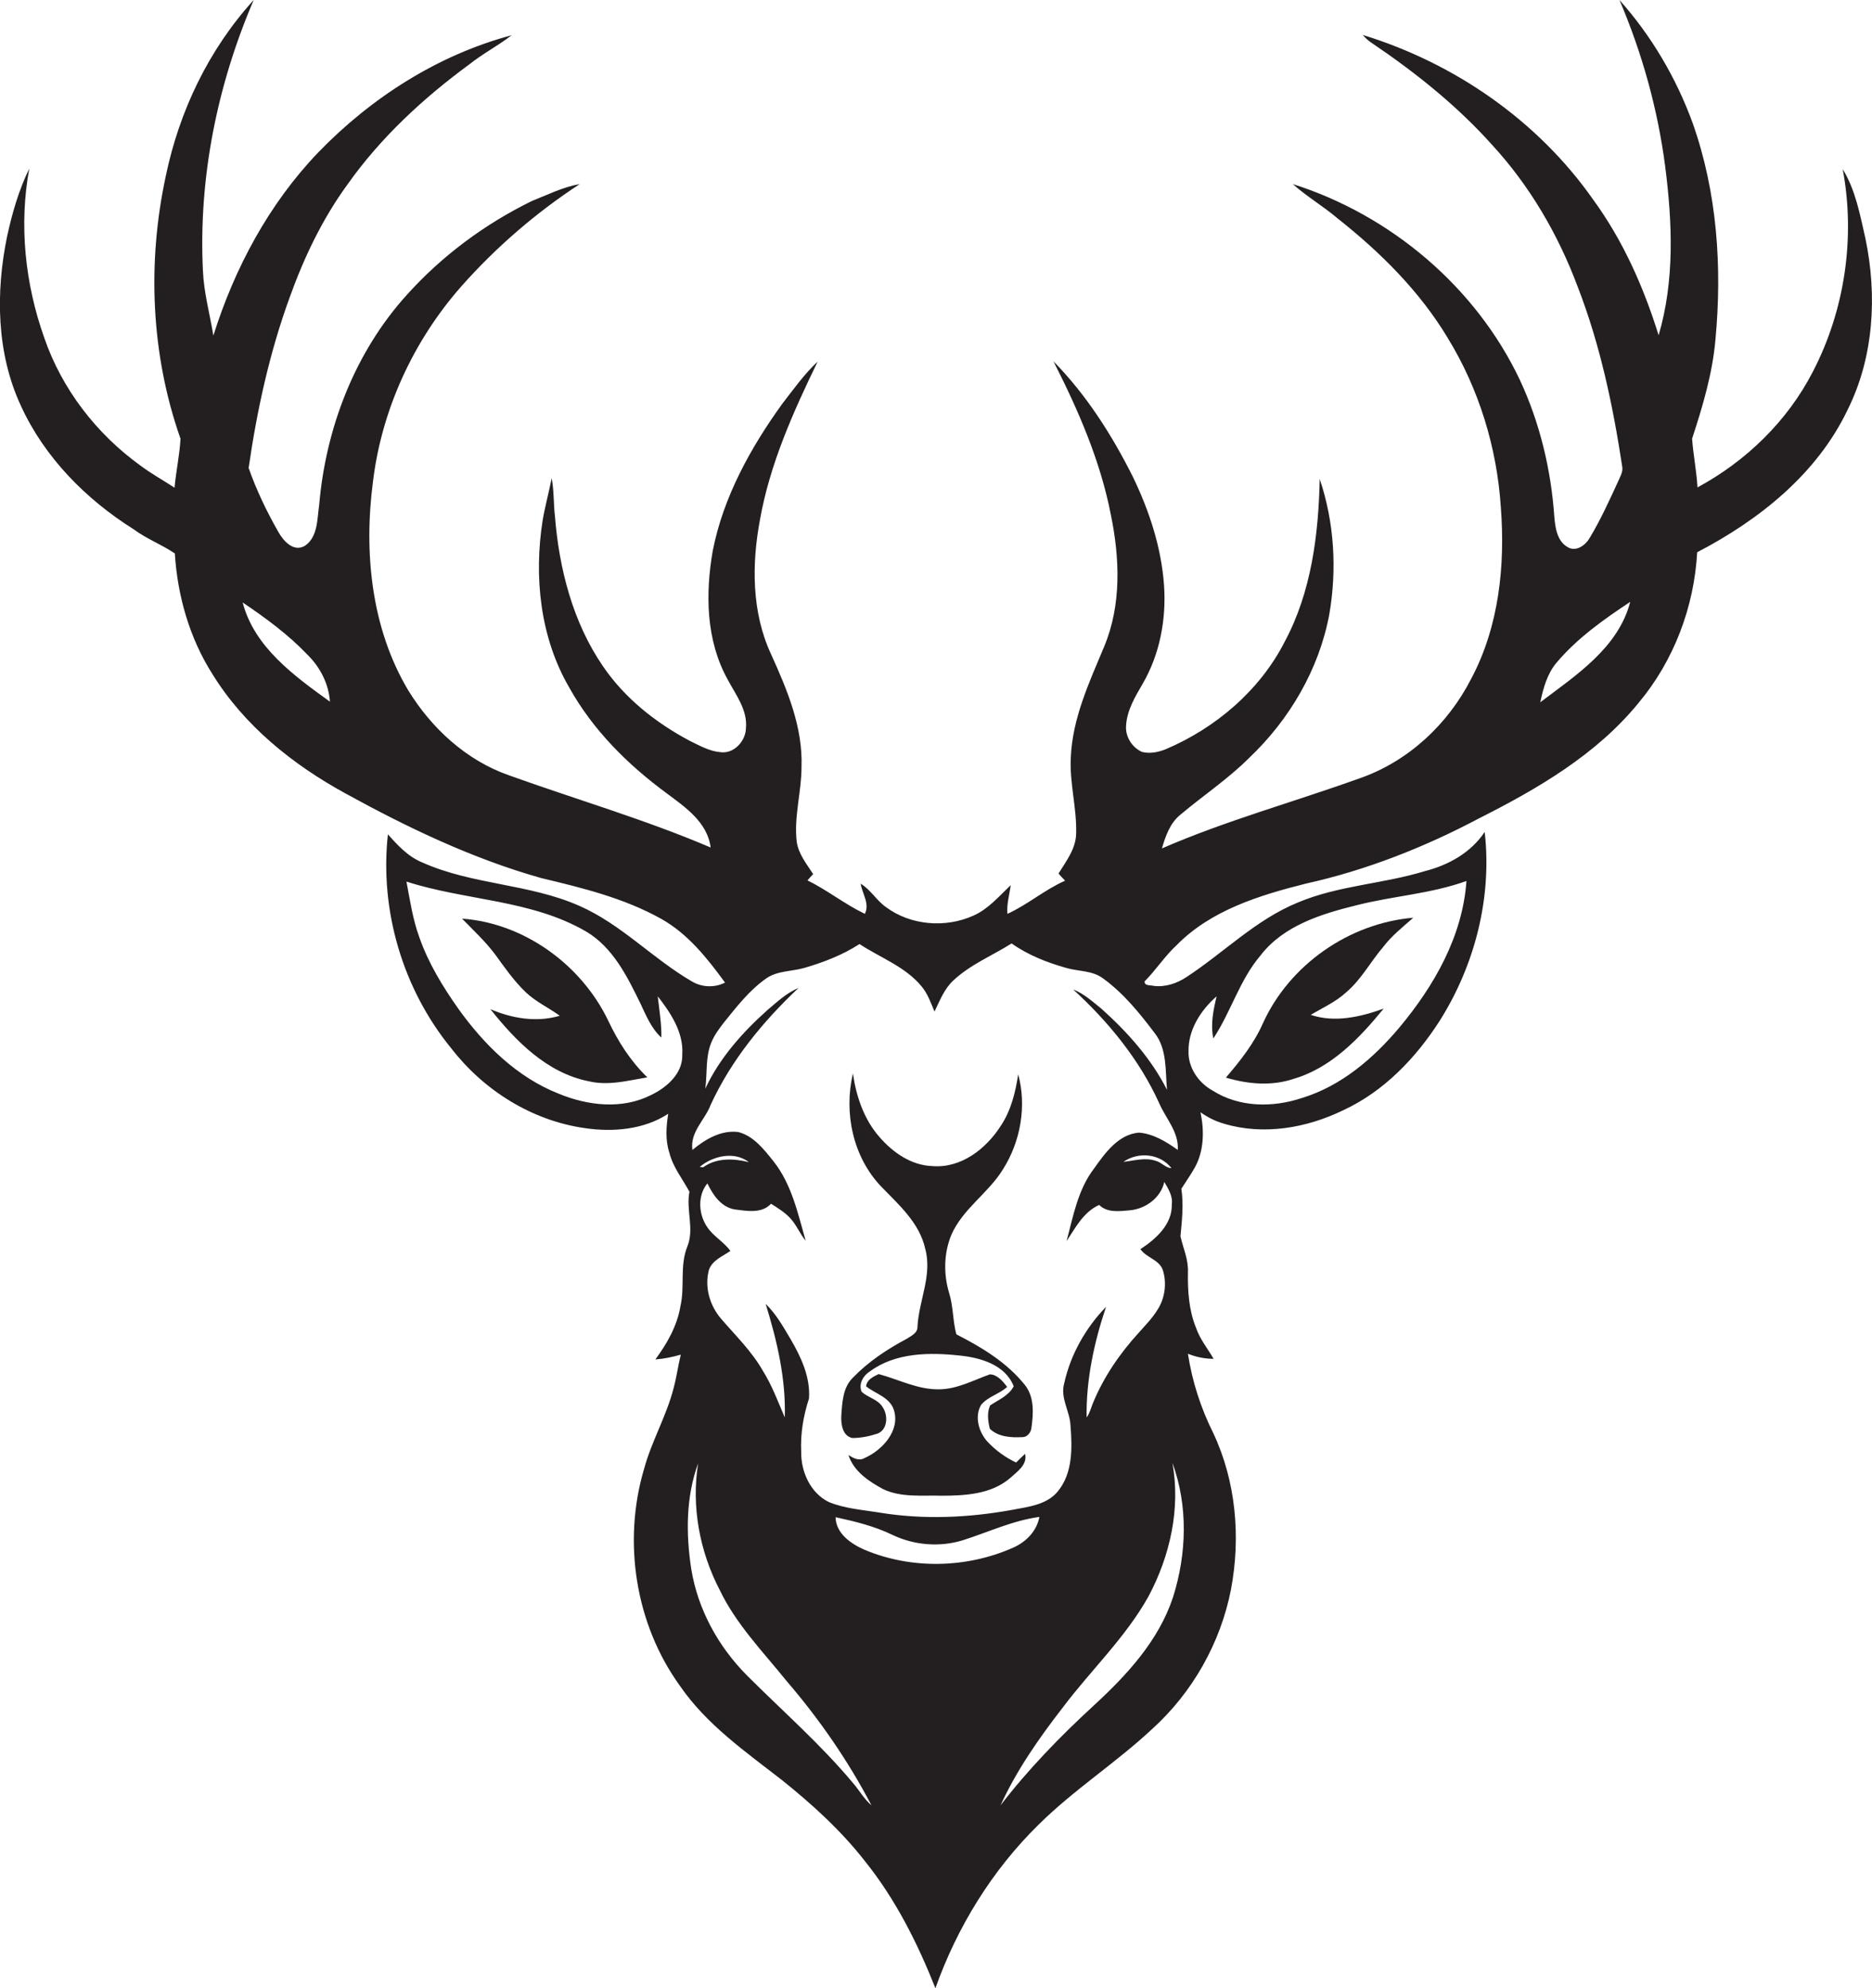 <?xml version="1.0" encoding="utf-8"?>
<!-- Generator: Adobe Illustrator 19.2.0, SVG Export Plug-In . SVG Version: 6.00 Build 0)  -->
<svg version="1.1" id="Layer_1" xmlns="http://www.w3.org/2000/svg" xmlns:xlink="http://www.w3.org/1999/xlink" x="0px" y="0px"
	 viewBox="0 0 626.4 665.3" enable-background="new 0 0 626.4 665.3" xml:space="preserve">
<g>
	<path fill="#231F20" d="M624.2,79.8c-1.8-7.9-3.3-16.2-7.6-23.2c4.3,22.9,0.7,47.2-10,67.8c-8.5,16.5-22.3,29.9-38.6,38.7
		c-0.3-5.5-1.4-10.8-1.8-16.3c3.5-10.7,6.8-21.7,7.8-33c2.3-24.4,0.6-49.4-7.6-72.6C560.9,26.1,552.6,12,541.9,0
		c7.6,17.8,12.8,36.5,15.3,55.7c2.4,18.8,3.2,38.2-2.2,56.5c-5-16.1-11.9-31.7-21.9-45.4c-18.5-26.4-46.4-45.7-77.1-55.1
		c0.8,0.9,1.6,1.7,2.6,2.4c14.7,9.9,28.8,21.1,40.7,34.4c12.6,13.7,22.1,30,28.6,47.4c7.5,19.3,11.8,39.7,14.9,60.1
		c0.4,1.9-0.7,3.5-1.4,5.2c-2.9,6.3-5.8,12.7-9.4,18.7c-1.4,2.5-4.6,4.9-7.4,3.2c-3.6-2-4.2-6.6-4.5-10.2
		c-1.1-15.7-4.8-31.3-11.5-45.7c-14.7-31.1-43.2-55.2-76-65.6c4.7,4.2,10.2,7.4,15,11.5c14.3,11.3,27.5,24.4,36.9,40.1
		c10.4,17,16.4,36.6,17.7,56.5c1.5,19.5-0.6,39.9-9.9,57.4c-7.8,15.3-21.2,27.8-37.5,33.4c-22,7.9-44.6,14.1-66,23.4
		c1.2-4.1,2.7-8.5,6.2-11.3c7.6-6.4,15.9-11.9,23-19c13.5-12.8,23.4-29.7,26.8-48c2.6-15,1.7-30.8-3.2-45.3
		c-0.4,18.6-2.8,37.8-11.7,54.4c-8.3,16.3-23.1,28.9-39.8,36c-2.5,1-5.3,1.6-8,0.9c-3.3-1.5-5.6-5.1-5.3-8.8c0.3-5.1,3-9.6,5.5-13.9
		c5.8-9.9,8-21.7,7.2-33.1c-0.9-12.6-4.9-24.8-10.4-36.2c-7-14-15.6-27.5-26.6-38.7c8.3,16.3,15.7,33.3,19.2,51.3
		c3,14.5,3.6,30.2-2.2,44.1c-5,12-10.7,24.1-11.2,37.4c-0.4,8.4,2,16.6,1.8,25c0,5.2-3.3,9.4-5.9,13.6c0.7,0.8,1.4,1.6,2.2,2.4
		c-6.8,3-12.5,8-19.3,11.1c-0.3-3.3,0.7-6.4,1.1-9.6c-3.9,3.7-7.5,8-12.5,10.2c-9.3,4.2-21,3.3-29.3-2.9c-3.1-2.2-5.1-5.8-8.4-7.8
		c0.5,3.4,3.1,6.6,1.4,10.1c-6.7-3.2-12.5-7.9-19.2-11.2c0.6-0.7,1.2-1.4,1.9-2.1c-2.2-3.4-4.9-6.7-5.5-10.8c-1-8.4,1.6-16.6,1.6-25
		c0.5-13.3-4.8-25.9-10.2-37.8c-6.5-14-6.5-30.1-3.7-45c3.3-18.6,11.1-36,19.3-52.9c-4.5,4.2-8.1,9.3-11.9,14.2
		c-10.6,14.7-19.7,31.2-23.2,49.1c-2.5,14.3-2.3,30,5,43.1c2.7,5.1,6.7,10.2,6.1,16.3c-0.1,4.3-4,8.6-8.5,8c-3.7-0.3-7-2.2-10.3-3.8
		c-11.3-6-21.7-14.2-29-24.9c-10.1-14.7-14.7-32.6-16.1-50.2c-0.5-4.3-0.3-8.6-1.1-12.8c-0.9,4.7-2.2,9.3-3,14
		c-3,18.9-0.9,39.3,8.9,56.1c7.9,14.2,19.6,25.8,32.5,35.3c6.3,4.7,13.7,9.7,14.8,18.2c-22-9.4-45.1-16.1-67.6-24.2
		c-14.2-5-25.8-15.7-33.6-28.4c-12.4-20.8-14.9-46.2-11.8-69.8c2.9-24.1,13.5-47.1,29.5-65.3c11.6-13.1,25-24.7,39.7-34.3
		c-5.7,1-10.8,3.6-16.1,5.7c-15.7,7.7-30,18.3-41.7,31.3c-17.5,19.3-27.2,44.7-29.4,70.4c-0.7,4.7-0.4,10.6-4.7,13.6
		c-3.8,2.3-7.2-1.5-8.9-4.5c-3.9-6.8-7.4-14.1-10-21.5c2.8-19.4,7-38.6,13.7-57c4.8-13.4,11-26.4,19.4-37.9
		c11.1-15.7,25.4-28.9,40.8-40.2c4.5-3.6,9.6-6.2,14.1-9.7c-24.7,6.6-47,20.9-64.7,39.2c-16.5,17.2-28,38.7-35.1,61.3
		c-1.2-7.3-3.2-14.4-3.5-21.8c-1.5-31,4.8-62.1,17-90.5C69.8,16.6,60,37.2,55.5,58.8c-6.3,29.1-5,59.9,4.9,88
		c-0.3,5.5-1.5,10.9-2,16.4c-3.8-2.5-7.8-4.7-11.4-7.4c-14.7-10.6-26.3-25.6-32.2-42.8c-6.4-18-8.5-37.7-5-56.6
		C6.3,63.6,4.1,71.2,2.4,79c-3.9,18.8-3.6,39.2,4.6,56.8c7.9,17.3,21.8,31.3,37.7,41.3c4.3,3.2,9.4,5.1,13.8,8.1
		c0.9,14.2,4.9,28.3,12.6,40.4c10.6,17.2,26.8,30.2,44.3,39.8c20.9,11.5,42.6,21.9,65.6,28.4c13.8,3.3,27.8,6.7,40.3,13.7
		c8.9,5,15.4,13.2,21.3,21.3c-3.5,1.8-7.8,1.6-11.1-0.4c-13.1-7.6-23.7-19.2-37.7-25.3c-16.7-7.4-35.8-7-52.5-14.5
		c-4.7-1.9-8.2-5.7-11.5-9.4c-2.8,25.5,5,51.8,21.2,71.6c10.9,14.1,27,24.2,44.7,26.7c9.4,1.4,19.8,0.5,27.9-4.8
		c-0.7,4.3-1,8.9,0.4,13.1c1.2,4.8,4.4,8.7,6.7,13c-1.2,6.1,1.7,12.4-0.7,18.3c-2.6,6.4-0.8,13.4-2.3,19.9
		c-1.1,6.7-4.5,12.6-8.4,17.9c2.9-0.2,5.7-0.8,8.5-1.6c-0.9,3.7-1.4,7.5-2.4,11.2c-2.4,9.4-7.4,17.8-9.9,27.1
		c-7.2,24.3-2.9,51.9,12,72.5c8.9,13,22,22.1,34.2,31.6c10.1,8.1,19.8,16.9,27.8,27.2c10.2,12.7,17.5,27.3,23.5,42.4
		c7.3-20.5,19-39.5,34.5-54.7c11.8-11.7,25.9-20.7,38-32c13.5-12.2,22.9-28.8,26.4-46.7c3.3-17.5,1.7-36.1-5.9-52.3
		c-4.2-8.4-7.1-17.4-8.5-26.6c2.7,1.1,5.6,1.7,8.6,1.7c-2-3.4-4.6-6.6-5.9-10.4c-2.4-5.9-2.8-12.3-2.7-18.6c0.2-4.2-1.6-8-2.5-12
		c0.5-5.3,1.1-10.6,0.3-15.9c1.5-2.3,3.1-4.7,4.5-7.1c3.1-5.6,3.2-12.4,1.9-18.5c2.4,1.7,5,3,7.8,3.8c13.2,4,27.7,1.5,40-4.5
		c13.6-6.3,24.3-17.5,32.3-30c11.7-18.6,17.5-41.1,15-63.1c-4.6,6.9-12.1,11.1-20,13.1c-14,4.3-29,4.8-42.5,10.5
		c-14,5.7-24.7,16.7-37.2,24.9c-3.3,2.2-7.2,3.5-11.1,3c-1-0.3-3.1,0.1-3-1.5c3.8-3.8,6.7-8.4,10.6-12
		c11.5-11.8,27.8-16.8,43.3-20.7c20.3-4.5,39.8-12.2,58.1-21.9c19.6-9.9,39.2-21.3,53.3-38.6c11.8-14.1,18.6-32.1,19.6-50.4
		c20.8-10.8,40.2-26.3,50.4-47.8C627,119.5,628.2,98.9,624.2,79.8z M81.2,201.6c7.7,5.2,15.2,10.7,21.6,17.4
		c4.3,4.2,7.2,9.8,7.6,15.8C98.5,226.2,85.1,216.6,81.2,201.6z M228.3,352.9c0.2,6.4-5.3,11.1-10.6,13.6c-9.6,4.8-21,3.5-30.7-0.5
		c-14-5.5-25-16.4-33.6-28.4c-5.3-7.5-10.1-15.4-13.1-24c-2.2-6-3.1-12.3-4.3-18.6c19.8,6.4,41.7,6,60.1,16.7
		c9,5.3,13.8,15.1,18.2,24.1c1.9,4,3.6,8.3,7,11.4c0.1-4.6-0.7-9.2-1.2-13.8C224.4,338.9,228.8,345.5,228.3,352.9z M407.1,333.4
		c-1.1,4.6-2.1,9.4-1.1,14.1c5.9-8.9,8.8-19.6,15.8-27.8c7.7-10,20.4-13.9,32.2-16.8c12.2-3.1,24.8-3.8,36.7-8.1
		c-1.3,18.5-10.8,35.1-22.5,49.1c-8.7,10.3-19.4,19.5-32.5,23.5c-9.8,3.3-21.1,3.2-30-2.5c-4.7-2.6-8.2-7.7-8-13.2
		C397.6,344.6,401.8,338,407.1,333.4z M285.3,596.5c-10.7-12.8-23.4-23.9-35.2-35.7c-9.7-9.7-16.6-22.2-18.8-35.8
		c-1.8-11.7-1.8-24.1,2.3-35.3c-2.3,14.4,0.5,29.4,7.2,42.3c5.5,11.5,14.5,20.7,22.4,30.5c11,12.8,20.6,26.7,28.4,41.6
		C289.1,602,287.5,599,285.3,596.5z M289.3,518.6c-4.6-2-9.6-5.5-9.7-10.9c6.5,1.4,13,3,19,5.9c7.3,3.5,15.9,4.2,23.6,1.8
		c8.5-2.7,16.7-6.6,25.6-7.8c-0.9,4.8-4.5,8.4-8.8,10.3C323.4,524.8,305,525.2,289.3,518.6z M392.5,534.5
		c-4.8,14.5-15.4,26-26.5,36.2c-11.2,10.3-21.9,21.3-31.2,33.4c5.4-11.8,12.9-22.5,20.8-32.7c9.4-12.5,21-23.4,28.7-37.2
		c7.2-13.5,10.8-29.4,8-44.7C397.6,503.9,397.1,520,392.5,534.5z M386.3,345.6c4.3,5.4,3.6,12.7,4.2,19.1
		c-5.3-10.5-13.3-19.4-22-27.2c-3-2.4-5.8-5-9.4-6.4c11.8,10.8,22.2,23.5,28.8,38.1c2.2,5.1,6.6,9.6,6.2,15.6
		c-3.9-2.8-8.2-5.4-13-5.8c-6.9,0.6-11.3,6.8-15,12c-5.4,7-7,16-9.2,24.3c3-4.5,5.6-9.7,10.9-12.1c2.7,2.7,6.8,2.1,10.3,1.8
		c5.3-0.5,10.3-4.2,11.5-9.5c1.3,2.3,2.9,4.7,2.5,7.5c0.2,6.7-5.3,11.6-10.5,15c2,2.9,6.3,3.5,7.5,7c1.4,4.4,0.7,9.5-1.8,13.3
		c-1.7,2.8-4,5.1-6.2,7.6c-6.4,7-11.9,15-15.5,23.9c-0.6,1.5-1,3.2-2,4.5c-0.2-12.6,2.5-25.1,6.5-37c-6.8,7-11.9,16-14,25.6
		c-1.4,4.9,1.9,9.3,2.1,14.1c0.6,7.4,0.8,15.9-4.2,22c-3.6,4.5-9.8,5.2-15.1,6.2c-14.8,2.7-30,3.4-44.9,0.9
		c-5.6-0.9-11.4-1.3-16.7-3.5c-6.1-3-9.3-10.1-9.2-16.7c-0.3-6.1,0.7-12.1,2.6-17.9c0.5-7.1-2.6-13.8-6.1-19.8
		c-2.5-4.2-4.9-8.5-8.4-11.9c3.8,12.3,6.8,25,6.4,38c-2.3-5.3-4.3-10.8-7.4-15.7c-3.7-6.5-9.1-11.7-13.9-17.3
		c-3.8-4.4-5.6-10.6-4.1-16.3c1.1-3.3,4.6-4.6,7.2-6.4c-2.2-3.1-5.8-4.9-7.9-8.2c-2.8-4.3-3.1-10.4,0.2-14.4
		c1.9,3.9,4.6,7.9,9.1,8.7c4,0.5,9.1,1.5,12.2-1.9c2.2,1.4,4.5,2.8,6.3,4.7c2.2,2.3,3.3,5.3,5.3,7.7c-2.6-9.1-4.7-18.9-10.7-26.5
		c-3.2-4-6.7-8.6-11.9-9.9c-5.7-0.7-11,2.4-15.3,6c-0.9-6,4.2-10,6.1-15.1c6.9-15,17.5-27.9,29.4-39.1c-3.9,1.6-7.1,4.6-10.3,7.3
		c-8.4,7.5-16.1,16.1-20.9,26.4c0.7-5.1,0-10.5,2-15.4c1-2.5,2.6-4.6,4.2-6.7c4.3-5.3,8.5-10.8,14.2-14.8c3.7-2.6,8.5-2.3,12.7-3.5
		c6.5-1.9,12.8-4.3,18.5-8c7,4.6,15.4,7.6,20.8,14.2c2,2.4,3.1,5.5,4.3,8.4c1.8-3.7,3.3-7.7,6.4-10.5c5.7-5.3,12.9-8.2,19.4-12.3
		c5.5,3.9,11.9,6.4,18.3,8.2c4.1,1.2,8.7,0.8,12.3,3.5C376,332.4,381.3,339,386.3,345.6z M392,390.9c-2-0.1-3.3-1.9-5.1-2.4
		c-3.6-1.3-7.4-0.1-11,0.3C380.9,385.3,388.2,386,392,390.9z M234.1,390.5c4.4-3.7,11.6-5.4,16.5-1.6c-5.1-1.3-10.9-1.5-15.3,1.7
		C235,390.6,234.4,390.5,234.1,390.5z M515.4,235c1-4.7,2.3-9.5,5.4-13.2c6.9-8.2,15.8-14.5,24.7-20.4
		C541.5,216.8,527.3,226,515.4,235z"/>
	<path fill="#231F20" d="M154.6,307.4c3.8,3.9,7.8,7.6,11.1,12c3.2,4.4,6.3,8.9,10.3,12.7c3.4,3.2,7.6,5.1,11.3,7.8
		c-7.7,2.3-16,0.9-23.2-2.2c8.5,10.7,18.9,21.3,32.8,24.1c6.6,1.6,13.2-0.2,19.7-1.3c-5.6-5.4-9.8-12-13.1-19
		C194.5,322.8,175.4,308.9,154.6,307.4z"/>
	<path fill="#231F20" d="M432.9,361c12.6-3.7,22-13.6,30.1-23.5c-7.7,2.8-16.4,4.8-24.4,2.1c4-2.4,8.3-4.3,11.8-7.5
		c5.1-4.3,8.2-10.3,12.5-15.3c2.8-3.7,6.5-6.6,10-9.7c-21.4,1.8-41.4,15.7-50.3,35.3c-3,6.8-7.6,12.6-12.4,18.2
		C417.6,362.8,425.5,363.5,432.9,361z"/>
	<path fill="#231F20" d="M320,446.5c-1.2-4.5-1-9.3-2.4-13.8c-1.9-6.3-1.8-13.3,0.7-19.4c3.8-8.8,12.4-14,17.3-22
		c5.9-9.3,8-21.2,5.1-31.8c-0.9,6-2.4,12.1-5.8,17.2c-4.9,7.7-13.3,14.3-22.9,13.5c-7-0.2-13.2-4.5-17.7-9.7
		c-5.2-5.9-7.8-13.6-8.9-21.3c-3.1,13.2,0,27.9,9.4,37.8c5.9,6.1,12.9,12.2,14.8,20.9c2.4,8.8-2.1,17.2-2.6,26
		c0.1,2.2-2.1,3.1-3.6,4.1c-6.6,3.5-12.9,7.7-18.1,13.1c-3.3,3.3-3.5,8.3-3.8,12.8c-0.1,2.7,0.4,6.6,3.7,7.3c2.9,0,5.8-0.6,8.5-1.5
		c3.4-1.4,3.5-6.2,1.6-8.9c-1.6-2.6-4.9-3.1-7-5.1c-1.1-2.6,0.6-5.5,2.8-6.8c8.5-6.3,19.9-6.4,30-5.3c7,0.7,15.3,3.1,18.1,10.3
		c-1.7,3.2-5.1,4.5-7.9,6.4c-1.1,2.5-0.7,5.2-0.1,7.8c2.9,2.8,7.2,3,11,2.8c1.5,0,2.7-1.5,2.9-2.9c0.7-4.9,1.1-10.5-2.2-14.6
		C336.8,455.8,328.4,450.8,320,446.5z"/>
	<path fill="#231F20" d="M340,489.4c-3.6-1.7-6.9-4.1-9.6-7c-2.9-3.2-4.4-8.4-2.1-12.3c2.3-2.8,6.1-3.6,8.7-6
		c-1.4-1.9-3.4-4.2-5.8-4.2c-5.6,2-11,5-17.1,5c-7,0.1-13.4-3.3-20.1-5.1c-1.8,0.9-3.9,1.8-4.2,4.1c3.1,2.5,7.9,3.6,9.3,7.9
		c2.2,6.9-3.9,13.5-9.8,16.1c-1.9,1.1-3.8,0-5.4-1c1.8,5.5,6.8,8.8,11.6,11.4c6.1,2.9,13.1,2,19.6,2.2c7.9,0,16.6-0.5,22.9-5.9
		c2.3-2.1,5.9-4.5,5-8.1C341.9,487.5,340.9,488.5,340,489.4z"/>
</g>
</svg>
